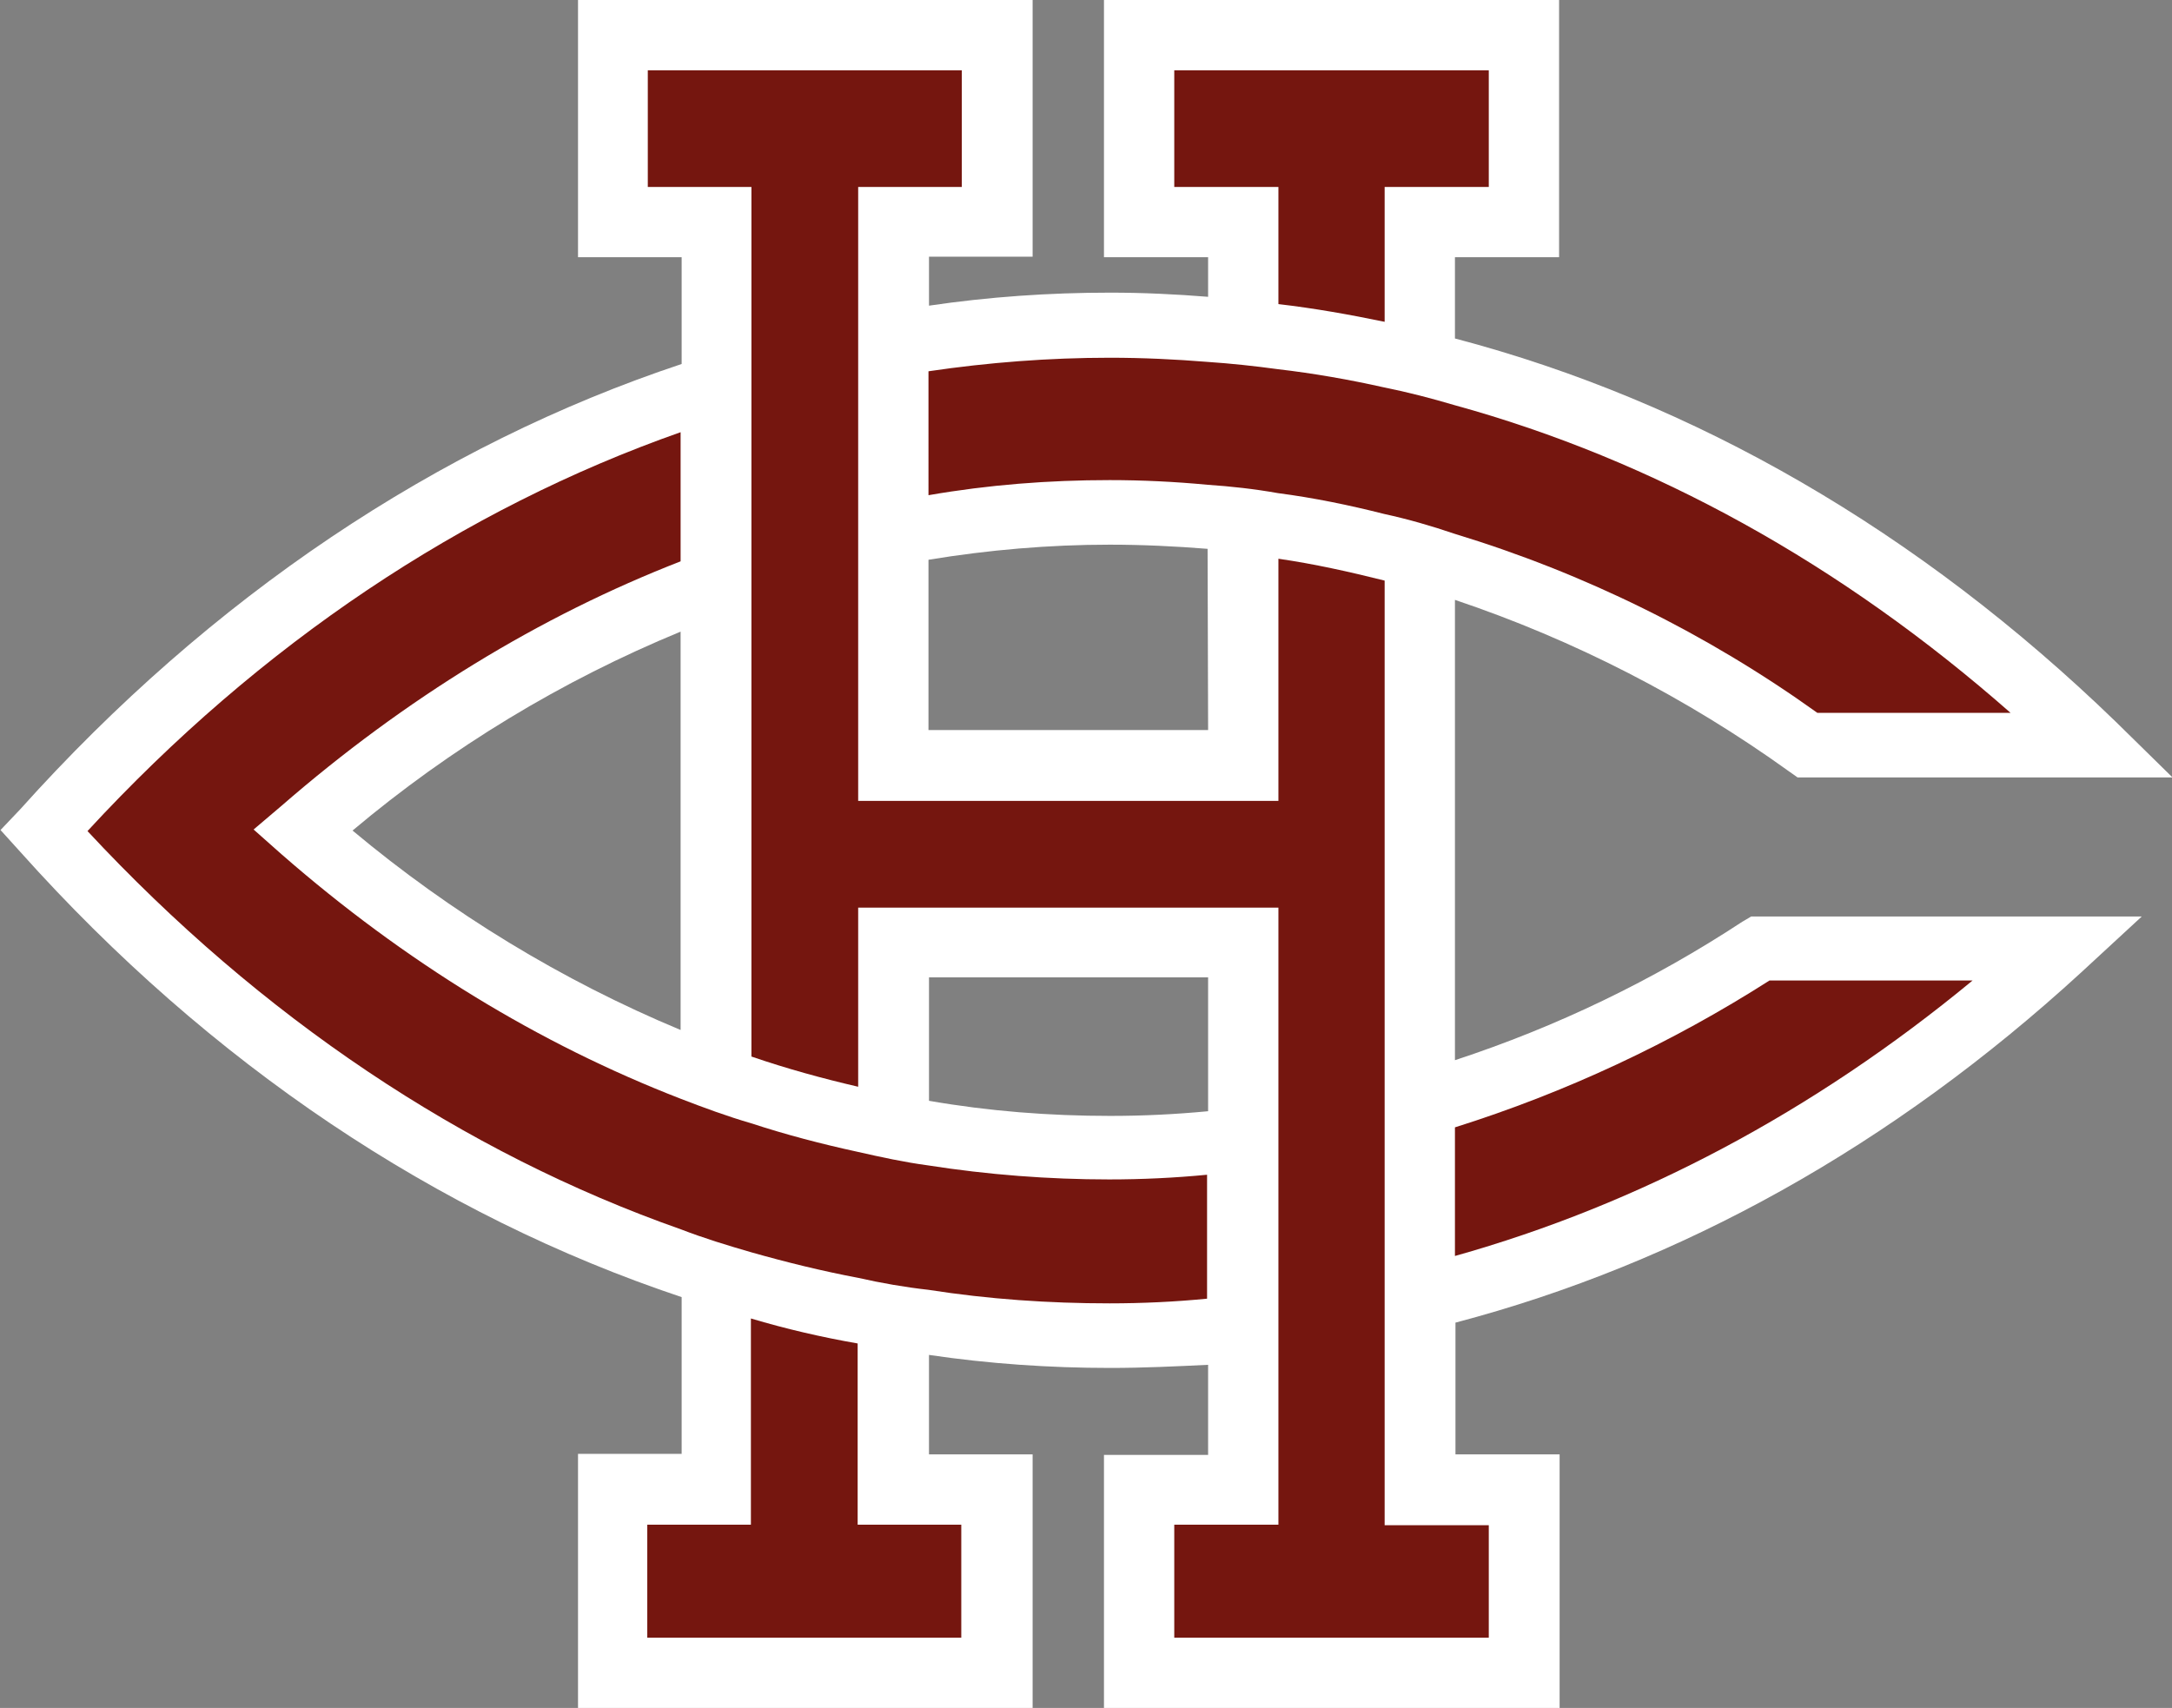 <?xml version="1.0" encoding="utf-8"?>
<!-- Generator: Adobe Illustrator 24.1.3, SVG Export Plug-In . SVG Version: 6.00 Build 0)  -->
<svg version="1.1" id="Capa_1" xmlns="http://www.w3.org/2000/svg" xmlns:xlink="http://www.w3.org/1999/xlink" x="0px" y="0px"
	 width="417.1px" height="328px" viewBox="0 0 417.1 328" style="enable-background:new 0 0 417.1 328;" xml:space="preserve">
<rect x="0" y="0" width="417.1" height="328" fill="#808080" stroke="none"/>
<style type="text/css">
	.st0{fill:#FFFFFF;}
	.st1{fill:#75160F;}
</style>
<g>
	<path class="st0" d="M334.6,177c-17.2,11.3-35.7,20.2-55.2,26.6v-88.4c22.9,7.7,44.5,18.8,64.1,32.9l1.7,1.2h72l-10.9-10.7
		C368.5,102,325.4,77.1,279.4,65V49.4h20V0H212v49.4h20V57c-6.2-0.5-12.5-0.8-18.8-0.8c-11.7,0-23.3,0.8-34.8,2.5v-9.4h19.9V0h-87.3
		v49.4h19.9v20.5c-46.9,15.6-90.4,44.7-127,85.5l-3.8,4l3.8,4.2c36.5,40.8,80,69.8,127,85.5v30.1h-19.9V328h87.3v-48.7h-19.9v-19.1
		c11.5,1.7,23.2,2.5,34.8,2.5c6.4,0,12.6-0.3,18.8-0.6v17.3h-20V328h87.5v-48.7h-20v-25.3c43.3-11.4,83.9-34,120.1-67.2l11.7-10.8
		h-75L334.6,177z M130.7,197.8c-22.8-9.5-44.1-22.5-63-38.3c18.9-15.9,40.2-28.8,63-38.2V197.8z M232,213.4
		c-6.3,0.6-12.5,0.9-18.8,0.9c-11.7,0-23.3-0.9-34.8-2.9v-23.7H232L232,213.4z M232,140.2h-53.7v-32.7c11.5-1.9,23.2-2.9,34.8-2.9
		c6.2,0,12.6,0.3,18.8,0.8L232,140.2z"/>
	<path class="st1" d="M225.5,35.9V13.5h60.4v22.4h-20v25.9c-6.8-1.4-13.5-2.6-20.4-3.4V35.9H225.5z"/>
	<path class="st1" d="M213.1,68.7c6.4,0,12.6,0.3,18.8,0.8c4.5,0.3,9.1,0.8,13.5,1.4c6.9,0.8,13.7,2,20.4,3.5
		c4.5,0.9,9.1,2.1,13.5,3.4c38.2,10.5,74.3,30.5,106.8,59.1H349c-21.2-15.2-44.7-26.8-69.7-34.4c-4.4-1.5-8.9-2.8-13.5-3.8
		c-6.7-1.7-13.5-3.1-20.4-4c-4.5-0.8-9-1.3-13.5-1.6c-6.3-0.6-12.6-0.9-18.8-0.9c-11.7,0-23.3,0.9-34.8,2.9V71.3
		C189.8,69.6,201.5,68.7,213.1,68.7z"/>
	<path class="st1" d="M184.6,292.8v21.7h-60.3v-21.7h19.9v-39.6c6.7,2,13.6,3.6,20.5,4.8v34.8H184.6z"/>
	<path class="st1" d="M213.1,250.3c-11.7,0-23.3-0.8-34.8-2.6c-4.5-0.5-9.1-1.3-13.5-2.3c-6.9-1.3-13.8-3-20.5-4.9
		c-4.5-1.3-9.1-2.7-13.5-4.4c-41.8-14.7-80.7-40.7-114-76.5C50,123.6,88.9,97.7,130.7,83v24.8c-27,10.5-52.9,26.3-76.7,47l-5.3,4.5
		l5.3,4.7c23.8,20.8,49.6,36.5,76.7,47c4.4,1.7,9,3.4,13.5,4.7c6.7,2.2,13.6,4,20.5,5.5c4.4,1,9,2,13.5,2.6
		c11.5,1.8,23.2,2.7,34.8,2.7c6.3,0,12.6-0.3,18.8-0.9v23.8C225.7,250,219.3,250.3,213.1,250.3z"/>
	<path class="st1" d="M285.9,292.8v21.7h-60.4v-21.7h20V174.3h-80.7v34.4c-6.9-1.6-13.8-3.5-20.5-5.8v-167h-19.9V13.5h60.3v22.4
		h-19.9v117.9h80.7v-46.5c6.9,1,13.6,2.5,20.4,4.2v181.4H285.9z"/>
	<path class="st1" d="M378.8,188.3c-30.5,25.2-64.1,43-99.4,52.9v-24.7c21.3-6.7,41.6-16.2,60.4-28.2H378.8z"/>
</g>
</svg>
